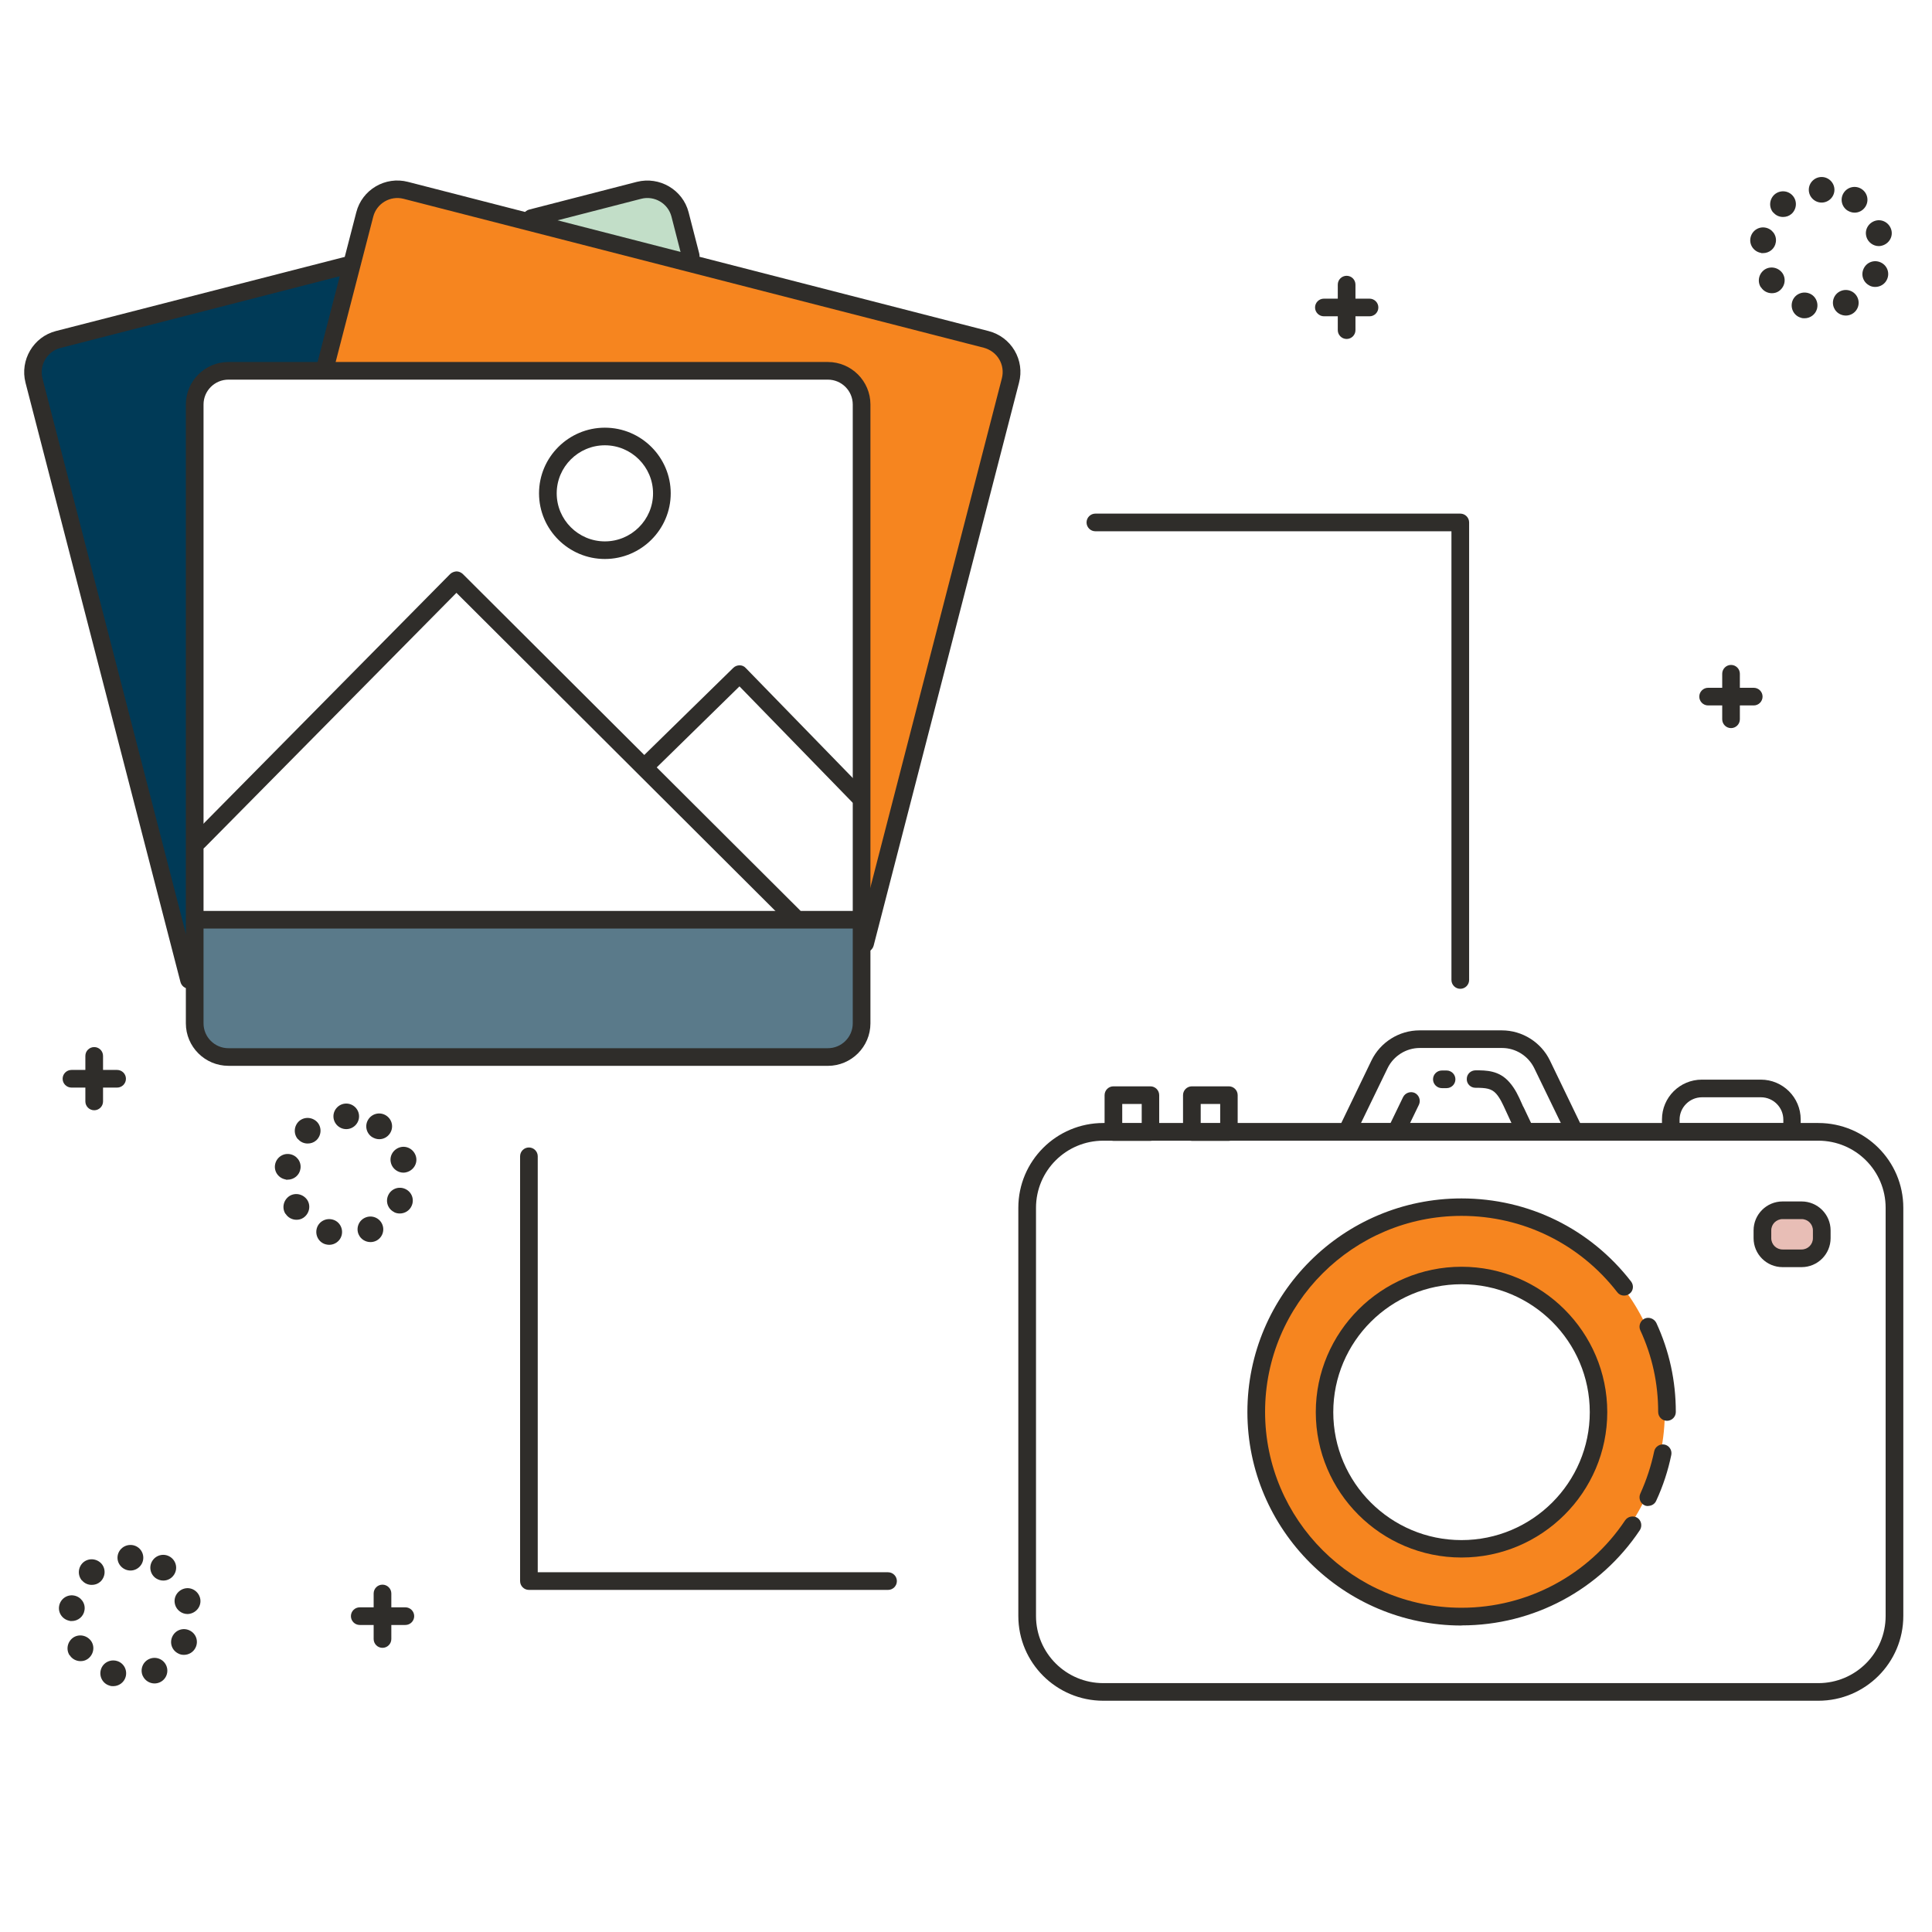 <?xml version="1.0" encoding="UTF-8"?>
<svg id="Layer_1" data-name="Layer 1" xmlns="http://www.w3.org/2000/svg" width="600" height="600" xmlns:xlink="http://www.w3.org/1999/xlink" viewBox="0 0 600 600">
  <defs>
    <clipPath id="clippath">
      <rect x="7.52" y="54.75" width="583.56" height="473.66" fill="none"/>
    </clipPath>
  </defs>
  <g clip-path="url(#clippath)" fill="none">
    <g>
      <path d="m559.49,375.92h-5.88c-3.47,0-6.27,2.8-6.27,6.26v2.4c0,3.46,2.81,6.26,6.27,6.26h5.88c3.47,0,6.27-2.8,6.27-6.26v-2.4c0-3.46-2.81-6.26-6.27-6.26Z" fill="#e8beb6"/>
      <path d="m306.28,105.44L126.01,59.12c-5.6-1.45-11.32,1.9-12.77,7.49l-12.1,46.77,155.79,2.12c5.71.06,10.31,4.69,10.36,10.39l1.34,167.12,45.15-174.83c1.46-5.59-1.9-11.29-7.51-12.74Z" fill="#f6851f"/>
      <path d="m10.6,118.12l48.07,186.17,1.68-178.29c.06-6.93,5.88-12.35,12.77-12.07l27.23,1.29,7.23-32.74-89.46,22.96c-5.6,1.45-8.96,7.15-7.51,12.74v-.06Z" fill="#003a57"/>
      <path d="m198.38,59.12l-33.39,8.6,49.47,11.79-3.31-12.85c-1.46-5.59-7.17-8.94-12.77-7.49v-.06Z" fill="#c2dec8"/>
      <path d="m453.5,374.91c-35.07,0-63.53,28.38-63.53,63.36s28.46,63.36,63.53,63.36,63.53-28.38,63.53-63.36-28.46-63.36-63.53-63.36Zm.39,106.05c-23.53,0-42.58-19-42.58-42.46s19.05-42.46,42.58-42.46,42.58,19,42.58,42.46-19.05,42.46-42.58,42.46Z" fill="#f6851f"/>
      <path d="m61.08,320.33c0,4.19,3.42,7.6,7.62,7.6h191.48c4.2,0,7.62-3.41,7.62-7.6v-34.7H61.08v34.7Z" fill="#5a7a8a"/>
      <path d="m564.7,528.18h-222.06c-14.56,0-26.39-11.79-26.39-26.32v-126.78c0-14.53,11.82-26.32,26.39-26.32h222.06c14.56,0,26.39,11.79,26.39,26.32v126.78c0,14.53-11.82,26.32-26.39,26.32Zm-222.06-173.93c-11.54,0-20.9,9.33-20.9,20.84v126.78c0,11.51,9.36,20.84,20.9,20.84h222.06c11.54,0,20.9-9.33,20.9-20.84v-126.78c0-11.51-9.36-20.84-20.9-20.84h-222.06Z" fill="#2f2d2a"/>
      <path d="m556.58,354.24h-37.7c-1.51,0-2.74-1.23-2.74-2.74v-3.86c0-6.82,5.55-12.35,12.38-12.35h18.32c6.83,0,12.38,5.53,12.38,12.35v3.86c0,1.51-1.23,2.74-2.74,2.74h.11Zm-34.96-5.42h32.21v-1.12c0-3.8-3.14-6.93-6.95-6.93h-18.32c-3.81,0-6.95,3.13-6.95,6.93v1.12Z" fill="#2f2d2a"/>
      <path d="m559.49,393.52h-5.88c-4.99,0-9.02-4.02-9.02-9v-2.4c0-4.97,4.03-9,9.02-9h5.88c4.99,0,9.02,4.02,9.02,9v2.4c0,4.97-4.03,9-9.02,9Zm-5.88-14.92c-1.96,0-3.53,1.56-3.53,3.52v2.4c0,1.96,1.57,3.52,3.53,3.52h5.88c1.96,0,3.53-1.56,3.53-3.52v-2.4c0-1.96-1.57-3.52-3.53-3.52h-5.88Z" fill="#2f2d2a"/>
      <path d="m453.89,483.7c-24.98,0-45.26-20.28-45.26-45.15s20.34-45.15,45.26-45.15,45.26,20.28,45.26,45.15-20.34,45.15-45.26,45.15Zm0-84.87c-21.96,0-39.83,17.82-39.83,39.73s17.87,39.73,39.83,39.73,39.83-17.82,39.83-39.73-17.87-39.73-39.83-39.73Z" fill="#2f2d2a"/>
      <path d="m453.89,504.82c-36.64,0-66.5-29.72-66.5-66.32s29.8-66.32,66.5-66.32c20.78,0,39.94,9.39,52.66,25.81.9,1.17.73,2.91-.5,3.8-1.18.89-2.91.73-3.81-.5-11.65-15.03-29.3-23.69-48.35-23.69-33.67,0-61.01,27.32-61.01,60.85s27.39,60.85,61.01,60.85c20.45,0,39.49-10.17,50.81-27.15.84-1.23,2.52-1.56,3.81-.78,1.23.84,1.57,2.51.78,3.8-12.38,18.55-33.05,29.61-55.35,29.61l-.06.06Z" fill="#2f2d2a"/>
      <path d="m511.87,467.72c-.39,0-.78-.06-1.12-.22-1.34-.61-1.96-2.24-1.34-3.63,1.9-4.19,3.36-8.6,4.31-13.13.28-1.45,1.74-2.4,3.19-2.12,1.46.28,2.41,1.73,2.13,3.19-1.01,4.92-2.58,9.72-4.71,14.3-.45,1.01-1.46,1.56-2.46,1.56v.06Z" fill="#2f2d2a"/>
      <path d="m517.7,441.24c-1.51,0-2.74-1.23-2.74-2.74,0-8.88-1.85-17.38-5.55-25.37-.62-1.34,0-2.96,1.34-3.63,1.34-.61,2.97,0,3.64,1.34,4.03,8.72,6.05,17.99,6.05,27.66,0,1.51-1.23,2.74-2.75,2.74Z" fill="#2f2d2a"/>
      <path d="m489.07,354.24h-70.81c-.95,0-1.79-.5-2.3-1.28-.5-.78-.56-1.79-.17-2.63l10.14-21.01c2.74-5.64,8.57-9.33,14.9-9.33h25.6c6.33,0,12.16,3.69,14.9,9.33l10.14,21.01c.39.84.34,1.84-.17,2.63-.5.78-1.34,1.28-2.3,1.28h.06Zm-66.44-5.42h62.13l-8.29-17.1c-1.85-3.8-5.77-6.26-9.97-6.26h-25.6c-4.2,0-8.12,2.46-9.97,6.26l-8.29,17.1Z" fill="#2f2d2a"/>
      <path d="m473.78,354.24c-1.01,0-2.02-.56-2.46-1.56-.34-.67-.62-1.29-.95-1.96-.73-1.45-1.46-2.96-2.13-4.47-.22-.45-.39-.89-.62-1.34-.9-1.96-1.74-3.86-2.97-5.25-1.46-1.62-3.14-1.84-6.44-1.84-1.51,0-2.75-1.23-2.69-2.74,0-1.51,1.23-2.68,2.75-2.68,3.25,0,7.28,0,10.48,3.69,1.79,2.01,2.86,4.36,3.87,6.65.17.45.39.89.62,1.28.67,1.45,1.4,2.96,2.07,4.36.34.67.62,1.29.95,1.96.67,1.34.11,2.96-1.29,3.63-.39.17-.78.28-1.18.28Z" fill="#2f2d2a"/>
      <path d="m447.79,337.93c-1.51,0-2.75-1.23-2.75-2.74s1.23-2.74,2.75-2.74h1.46c1.51,0,2.74,1.23,2.74,2.74s-1.23,2.74-2.74,2.74h-1.46Z" fill="#2f2d2a"/>
      <path d="m433.56,354.24c-.39,0-.78-.11-1.18-.28-1.34-.67-1.9-2.29-1.29-3.63l4.65-9.61c.67-1.34,2.3-1.9,3.64-1.29,1.34.67,1.9,2.29,1.29,3.63l-4.65,9.61c-.45.95-1.46,1.56-2.46,1.56Z" fill="#2f2d2a"/>
      <path d="m357.26,354.3h-11.48c-1.51,0-2.74-1.23-2.74-2.74v-11.45c0-1.51,1.23-2.74,2.74-2.74h11.48c1.51,0,2.74,1.23,2.74,2.74v11.45c0,1.51-1.23,2.74-2.74,2.74Zm-8.74-5.42h6.05v-6.03h-6.05v6.03Z" fill="#2f2d2a"/>
      <path d="m381.63,354.3h-11.48c-1.51,0-2.75-1.23-2.75-2.74v-11.45c0-1.51,1.23-2.74,2.75-2.74h11.48c1.51,0,2.74,1.23,2.74,2.74v11.45c0,1.51-1.23,2.74-2.74,2.74Zm-8.74-5.42h6.05v-6.03h-6.05v6.03Z" fill="#2f2d2a"/>
      <path d="m257.09,331H70.94c-7.28,0-13.22-5.92-13.22-13.19V125.61c0-7.26,5.94-13.19,13.22-13.19h186.16c7.28,0,13.22,5.92,13.22,13.19v192.21c0,7.26-5.94,13.19-13.22,13.19ZM70.94,117.9c-4.26,0-7.73,3.46-7.73,7.71v192.21c0,4.25,3.47,7.71,7.73,7.71h186.16c4.26,0,7.73-3.46,7.73-7.71V125.61c0-4.25-3.47-7.71-7.73-7.71H70.94Z" fill="#2f2d2a"/>
      <path d="m267.79,288.37H61.08c-1.51,0-2.75-1.23-2.75-2.74s1.23-2.74,2.75-2.74h206.66c1.51,0,2.74,1.23,2.74,2.74s-1.23,2.74-2.74,2.74h.06Z" fill="#2f2d2a"/>
      <path d="m246.45,287.42c-.67,0-1.4-.28-1.9-.78l-102.8-102.53-78.15,79.06c-1.06,1.06-2.8,1.06-3.87,0s-1.06-2.79,0-3.86l80.05-81.02c.5-.5,1.23-.78,1.96-.84.73,0,1.4.28,1.96.78l104.76,104.48c1.06,1.06,1.06,2.79,0,3.86-.56.56-1.23.78-1.9.78l-.11.06Z" fill="#2f2d2a"/>
      <path d="m266.62,249.98c-.73,0-1.4-.28-1.96-.84l-35.01-35.98-27.45,26.88c-1.06,1.06-2.8,1.06-3.87,0-1.06-1.06-1.06-2.79,0-3.86l29.41-28.78c.5-.5,1.23-.78,1.96-.78s1.4.28,1.9.84l36.92,37.94c1.07,1.06,1.01,2.79-.06,3.86-.5.5-1.23.78-1.9.78l.06-.06Z" fill="#2f2d2a"/>
      <path d="m187.85,173.6c-11.26,0-20.45-9.16-20.45-20.39s9.19-20.39,20.45-20.39,20.45,9.16,20.45,20.39-9.19,20.39-20.45,20.39Zm0-35.31c-8.23,0-14.96,6.7-14.96,14.92s6.72,14.92,14.96,14.92,14.96-6.7,14.96-14.92-6.72-14.92-14.96-14.92Z" fill="#2f2d2a"/>
      <path d="m214.46,82.19c-1.23,0-2.3-.84-2.63-2.07l-3.3-12.85c-1.06-4.13-5.32-6.59-9.41-5.53l-33.39,8.6c-1.46.39-2.97-.5-3.31-1.96-.39-1.45.5-2.96,1.96-3.3l33.39-8.6c7.06-1.79,14.28,2.46,16.08,9.44l3.31,12.85c.39,1.45-.5,2.96-1.96,3.3-.22.06-.45.11-.67.11h-.06Z" fill="#2f2d2a"/>
      <path d="m58.67,307.03c-1.23,0-2.3-.84-2.63-2.07L7.92,118.84c-1.79-7.04,2.46-14.25,9.47-16.04l89.46-22.96c1.46-.39,2.97.5,3.31,1.96.39,1.45-.5,2.96-1.96,3.3l-89.41,22.96c-2.02.5-3.7,1.79-4.76,3.58-1.06,1.79-1.34,3.86-.84,5.87l48.07,186.17c.39,1.45-.5,2.96-1.96,3.3-.22.06-.45.11-.67.11l.06-.06Z" fill="#2f2d2a"/>
      <path d="m268.63,295.69s-.45,0-.67-.11c-1.46-.39-2.35-1.84-1.96-3.3l45.15-174.83c.5-2.01.22-4.08-.84-5.87s-2.75-3.02-4.76-3.58L125.33,61.74c-4.15-1.06-8.35,1.45-9.41,5.53l-12.1,46.77c-.39,1.45-1.85,2.35-3.31,1.96-1.46-.39-2.35-1.84-1.96-3.3l12.1-46.77c1.79-7.04,9.02-11.29,16.08-9.44l180.27,46.32c3.42.89,6.27,3.02,8.07,6.03,1.79,3.02,2.3,6.59,1.4,10l-45.15,174.83c-.34,1.23-1.4,2.07-2.63,2.07l-.06-.06Z" fill="#2f2d2a"/>
      <path d="m275.8,493.76h-111.54c-1.51,0-2.74-1.23-2.74-2.74v-131.92c0-1.51,1.23-2.74,2.74-2.74s2.74,1.23,2.74,2.74v129.18h108.79c1.51,0,2.74,1.23,2.74,2.74s-1.23,2.74-2.74,2.74Z" fill="#2f2d2a"/>
      <path d="m453.5,307.08c-1.51,0-2.74-1.23-2.74-2.74v-139.35h-110.58c-1.51,0-2.74-1.23-2.74-2.74s1.23-2.74,2.74-2.74h113.33c1.51,0,2.74,1.23,2.74,2.74v142.09c0,1.51-1.23,2.74-2.74,2.74Z" fill="#2f2d2a"/>
      <path d="m559.27,98.67c-2.13-.61-3.3-2.85-2.69-4.97.62-2.12,2.86-3.3,4.99-2.68,2.13.61,3.3,2.85,2.69,4.97-.5,1.73-2.13,2.85-3.81,2.85-.39,0-.78,0-1.18-.17Zm10.31-3.02c-.9-2.01,0-4.36,2.02-5.25s4.37,0,5.27,2.01c.9,2.01,0,4.36-2.02,5.25-.5.22-1.06.34-1.62.34-1.51,0-3.02-.89-3.64-2.35Zm-22.74-6.43c-1.18-1.84-.62-4.3,1.23-5.53,1.85-1.17,4.31-.61,5.55,1.23,1.18,1.84.62,4.3-1.23,5.53-.67.45-1.4.61-2.13.61-1.34,0-2.63-.67-3.36-1.84h-.06Zm33.84-.5c-2.02-.95-2.86-3.3-1.9-5.31.95-2.01,3.3-2.85,5.32-1.9,2.02.95,2.86,3.3,1.91,5.31-.67,1.45-2.13,2.29-3.64,2.29-.56,0-1.18-.11-1.74-.39h.06Zm-33.72-10.17c-2.18-.34-3.7-2.35-3.36-4.53.34-2.18,2.35-3.69,4.54-3.35,2.18.34,3.7,2.35,3.36,4.53-.28,2.01-2.02,3.41-3.98,3.41h-.56v-.06Zm32.66-5.08c-.62-2.12.67-4.3,2.8-4.92,2.13-.61,4.31.67,4.93,2.79.62,2.12-.67,4.3-2.8,4.92-.34.11-.73.17-1.06.17-1.74,0-3.36-1.17-3.87-2.91v-.06Zm-28.91-7.43c-1.46-1.68-1.23-4.19.39-5.64,1.68-1.45,4.2-1.29,5.66.39,1.46,1.68,1.23,4.19-.39,5.64-.78.67-1.68.95-2.63.95-1.12,0-2.24-.45-3.02-1.4v.06Zm23.02-.67c-1.85-1.23-2.35-3.69-1.12-5.53,1.23-1.84,3.7-2.35,5.55-1.12,1.85,1.23,2.35,3.69,1.12,5.53-.78,1.17-2.02,1.79-3.3,1.79-.78,0-1.51-.22-2.24-.67Zm-11.99-6.43c0-2.18,1.79-3.97,3.98-3.97s3.98,1.79,3.98,3.97-1.79,3.97-3.98,3.97-3.98-1.79-3.98-3.97Z" fill="#2f2d2a"/>
      <path d="m34.02,523.48c-2.13-.61-3.31-2.85-2.69-4.97.62-2.12,2.86-3.3,4.99-2.68,2.13.61,3.31,2.85,2.69,4.97-.5,1.73-2.13,2.85-3.81,2.85-.39,0-.78,0-1.18-.17Zm10.31-3.02c-.9-2.01,0-4.36,2.02-5.25,2.02-.89,4.37,0,5.27,2.01s0,4.36-2.02,5.25c-.5.22-1.06.34-1.62.34-1.51,0-2.97-.89-3.64-2.35Zm-22.74-6.42c-1.18-1.84-.62-4.3,1.23-5.53,1.85-1.17,4.31-.61,5.55,1.23,1.18,1.84.62,4.3-1.23,5.53-.67.45-1.4.61-2.13.61-1.34,0-2.63-.67-3.36-1.84h-.06Zm33.84-.5c-2.02-.95-2.86-3.3-1.9-5.31.95-2.01,3.31-2.85,5.32-1.9,2.02.95,2.86,3.3,1.9,5.31-.67,1.45-2.13,2.29-3.64,2.29-.56,0-1.18-.11-1.68-.39Zm-33.72-10.17c-2.18-.34-3.7-2.35-3.36-4.53s2.35-3.69,4.54-3.35c2.18.34,3.7,2.35,3.36,4.53-.28,2.01-2.02,3.41-3.98,3.41h-.56v-.06Zm32.66-5.08c-.62-2.12.67-4.3,2.8-4.92,2.13-.61,4.31.67,4.93,2.79.62,2.12-.67,4.3-2.8,4.92-.34.11-.73.17-1.06.17-1.74,0-3.36-1.17-3.87-2.91v-.06Zm-28.91-7.43c-1.46-1.68-1.23-4.19.39-5.64,1.68-1.45,4.2-1.23,5.66.39,1.46,1.68,1.23,4.19-.39,5.64-.78.67-1.68.95-2.63.95-1.12,0-2.24-.45-3.03-1.4v.06Zm23.02-.67c-1.85-1.23-2.35-3.69-1.12-5.53,1.23-1.84,3.7-2.35,5.55-1.12,1.85,1.23,2.35,3.69,1.12,5.53-.78,1.17-2.02,1.79-3.31,1.79-.78,0-1.51-.22-2.24-.67Zm-11.99-6.42c0-2.18,1.79-3.97,4.03-3.97s3.98,1.79,3.98,3.97-1.79,3.97-3.98,3.97-4.03-1.79-4.03-3.97Z" fill="#2f2d2a"/>
      <path d="m101.08,386.42c-2.13-.61-3.3-2.85-2.69-4.97.62-2.12,2.86-3.3,4.99-2.68,2.13.61,3.3,2.85,2.69,4.97-.5,1.73-2.13,2.85-3.81,2.85-.39,0-.78-.06-1.18-.17Zm10.31-3.02c-.9-2.01,0-4.36,2.02-5.25,2.02-.89,4.37,0,5.27,2.01.9,2.01,0,4.36-2.02,5.25-.5.22-1.06.33-1.62.33-1.51,0-3.02-.89-3.64-2.35Zm-22.74-6.43c-1.18-1.84-.62-4.3,1.23-5.53,1.85-1.17,4.31-.61,5.55,1.23,1.18,1.84.62,4.3-1.23,5.53-.67.45-1.4.61-2.13.61-1.35,0-2.63-.67-3.36-1.84h-.06Zm33.84-.5c-2.02-.95-2.86-3.3-1.91-5.31.95-2.01,3.31-2.85,5.32-1.9,2.02.95,2.86,3.3,1.9,5.31-.67,1.45-2.13,2.29-3.64,2.29-.56,0-1.18-.11-1.74-.39h.06Zm-33.72-10.17c-2.18-.34-3.7-2.35-3.36-4.53.34-2.18,2.35-3.69,4.54-3.35,2.19.34,3.7,2.35,3.36,4.53-.28,2.01-2.02,3.41-3.98,3.41h-.56v-.06Zm32.66-5.08c-.62-2.12.67-4.3,2.8-4.92,2.13-.61,4.31.67,4.93,2.79.62,2.12-.67,4.3-2.8,4.92-.34.11-.73.17-1.06.17-1.74,0-3.36-1.17-3.87-2.91v-.06Zm-28.91-7.43c-1.46-1.68-1.23-4.19.39-5.64,1.68-1.45,4.2-1.23,5.66.39,1.46,1.68,1.23,4.19-.39,5.64-.78.67-1.68.95-2.63.95-1.12,0-2.24-.45-3.02-1.4v.06Zm23.02-.67c-1.85-1.23-2.35-3.69-1.12-5.53,1.23-1.84,3.7-2.35,5.55-1.12,1.85,1.23,2.35,3.69,1.12,5.53-.78,1.17-2.02,1.79-3.3,1.79-.78,0-1.51-.22-2.24-.67Zm-11.99-6.43c0-2.18,1.79-3.97,3.98-3.97s3.98,1.79,3.98,3.97-1.79,3.97-3.98,3.97-3.98-1.79-3.98-3.97Z" fill="#2f2d2a"/>
      <path d="m537.59,226.12c-1.51,0-2.74-1.23-2.74-2.74v-14.14c0-1.51,1.23-2.74,2.74-2.74s2.74,1.23,2.74,2.74v14.14c0,1.51-1.23,2.74-2.74,2.74Z" fill="#2f2d2a"/>
      <path d="m544.64,219.08h-14.17c-1.51,0-2.74-1.23-2.74-2.74s1.23-2.74,2.74-2.74h14.17c1.51,0,2.74,1.23,2.74,2.74s-1.23,2.74-2.74,2.74Z" fill="#2f2d2a"/>
      <path d="m418.21,105.27c-1.51,0-2.75-1.23-2.75-2.74v-14.14c0-1.51,1.23-2.74,2.75-2.74s2.74,1.23,2.74,2.74v14.14c0,1.51-1.23,2.74-2.74,2.74Z" fill="#2f2d2a"/>
      <path d="m425.32,98.23h-14.17c-1.51,0-2.75-1.23-2.75-2.74s1.23-2.74,2.75-2.74h14.17c1.51,0,2.74,1.23,2.74,2.74s-1.23,2.74-2.74,2.74Z" fill="#2f2d2a"/>
      <path d="m118.78,511.75c-1.51,0-2.74-1.23-2.74-2.74v-14.14c0-1.51,1.23-2.74,2.74-2.74s2.75,1.23,2.75,2.74v14.14c0,1.51-1.23,2.74-2.75,2.74Z" fill="#2f2d2a"/>
      <path d="m125.89,504.65h-14.17c-1.51,0-2.74-1.23-2.74-2.74s1.23-2.74,2.74-2.74h14.17c1.51,0,2.74,1.23,2.74,2.74s-1.23,2.74-2.74,2.74Z" fill="#2f2d2a"/>
      <path d="m29.26,344.8c-1.51,0-2.75-1.23-2.75-2.74v-14.14c0-1.51,1.23-2.74,2.75-2.74s2.74,1.23,2.74,2.74v14.14c0,1.51-1.23,2.74-2.74,2.74Z" fill="#2f2d2a"/>
      <path d="m36.37,337.76h-14.17c-1.51,0-2.75-1.23-2.75-2.74s1.23-2.74,2.75-2.74h14.17c1.51,0,2.74,1.23,2.74,2.74s-1.23,2.74-2.74,2.74Z" fill="#2f2d2a"/>
    </g>
  </g>
</svg>
